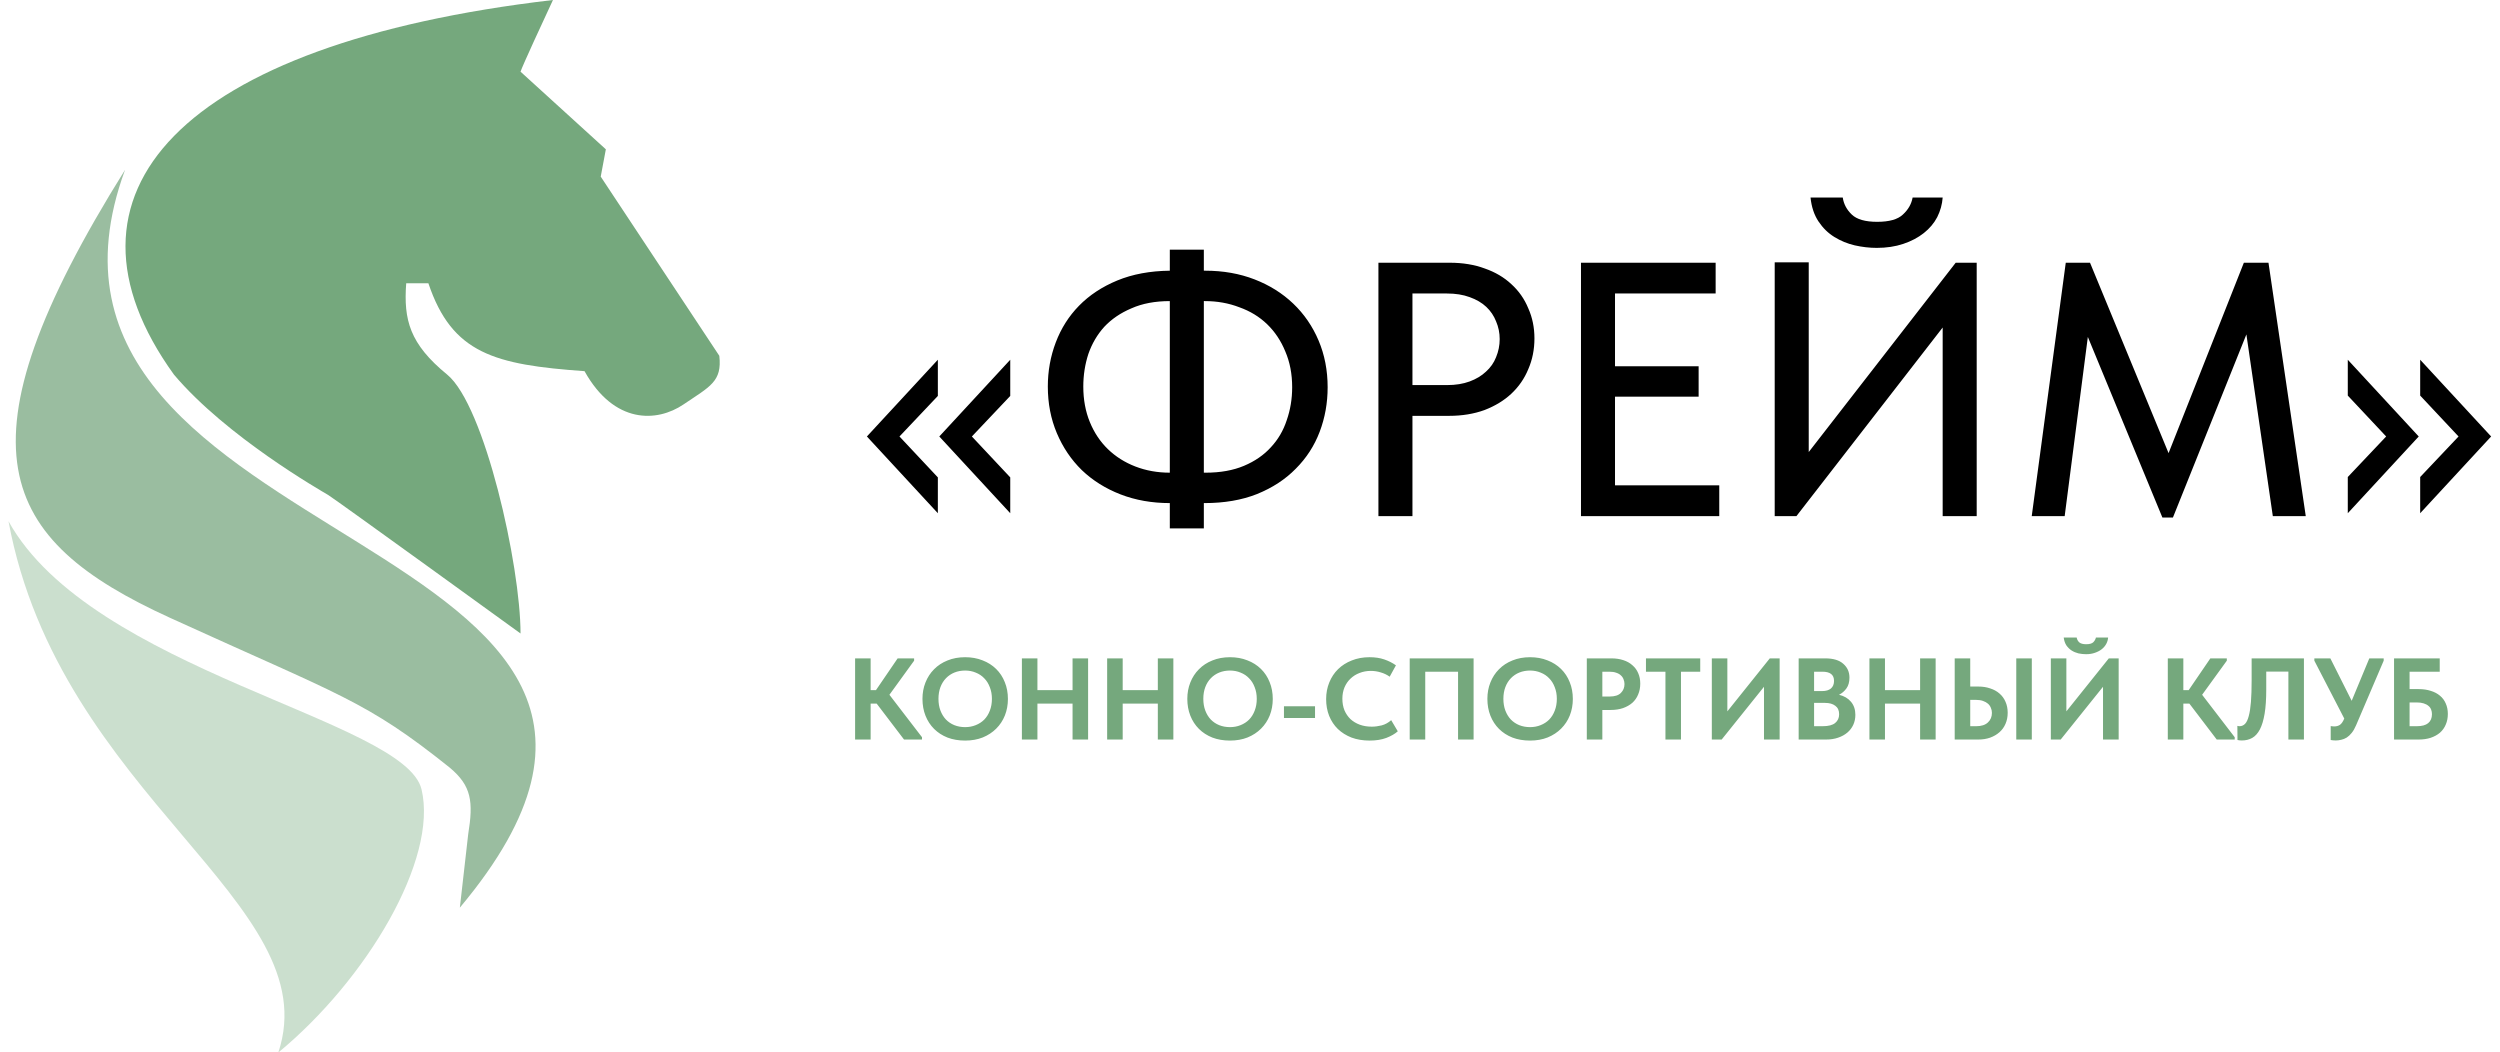<?xml version="1.0" encoding="UTF-8"?> <svg xmlns="http://www.w3.org/2000/svg" width="884" height="372" viewBox="0 0 884 372" fill="none"><g clip-path="url(#clip0_108_27)"><path d="M307.856 244.034H309.742L317.409 232.8H323.231V233.62L314.498 245.674L326.019 260.68V261.5H319.664L309.988 248.79H307.856V261.5H302.362V232.8H307.856V244.034ZM341.271 257.113C342.61 257.113 343.854 256.881 345.002 256.416C346.177 255.951 347.189 255.295 348.036 254.448C348.883 253.573 349.539 252.521 350.004 251.291C350.496 250.034 350.742 248.64 350.742 247.109C350.742 245.606 350.496 244.239 350.004 243.009C349.539 241.752 348.883 240.699 348.036 239.852C347.216 238.977 346.218 238.308 345.043 237.843C343.895 237.351 342.638 237.105 341.271 237.105C339.904 237.105 338.647 237.337 337.499 237.802C336.351 238.267 335.353 238.936 334.506 239.811C333.659 240.686 333.003 241.738 332.538 242.968C332.073 244.198 331.841 245.578 331.841 247.109C331.841 248.64 332.073 250.02 332.538 251.25C333.003 252.48 333.645 253.532 334.465 254.407C335.312 255.282 336.31 255.951 337.458 256.416C338.633 256.881 339.904 257.113 341.271 257.113ZM341.271 261.869C338.975 261.869 336.898 261.514 335.039 260.803C333.18 260.065 331.595 259.04 330.283 257.728C328.971 256.416 327.96 254.858 327.249 253.054C326.538 251.25 326.183 249.268 326.183 247.109C326.183 245.032 326.538 243.105 327.249 241.328C327.96 239.524 328.971 237.966 330.283 236.654C331.595 235.315 333.18 234.276 335.039 233.538C336.898 232.773 338.975 232.39 341.271 232.39C343.512 232.39 345.562 232.759 347.421 233.497C349.28 234.208 350.879 235.219 352.218 236.531C353.557 237.843 354.582 239.401 355.293 241.205C356.031 243.009 356.4 244.991 356.4 247.15C356.4 249.227 356.045 251.168 355.334 252.972C354.623 254.749 353.598 256.307 352.259 257.646C350.947 258.958 349.362 259.997 347.503 260.762C345.644 261.5 343.567 261.869 341.271 261.869ZM379.257 248.79H366.834V261.5H361.34V232.8H366.834V244.034H379.257V232.8H384.751V261.5H379.257V248.79ZM409.406 248.79H396.983V261.5H391.489V232.8H396.983V244.034H409.406V232.8H414.9V261.5H409.406V248.79ZM434.922 257.113C436.262 257.113 437.505 256.881 438.653 256.416C439.829 255.951 440.84 255.295 441.687 254.448C442.535 253.573 443.191 252.521 443.655 251.291C444.147 250.034 444.393 248.64 444.393 247.109C444.393 245.606 444.147 244.239 443.655 243.009C443.191 241.752 442.535 240.699 441.687 239.852C440.867 238.977 439.87 238.308 438.694 237.843C437.546 237.351 436.289 237.105 434.922 237.105C433.556 237.105 432.298 237.337 431.15 237.802C430.002 238.267 429.005 238.936 428.157 239.811C427.31 240.686 426.654 241.738 426.189 242.968C425.725 244.198 425.492 245.578 425.492 247.109C425.492 248.64 425.725 250.02 426.189 251.25C426.654 252.48 427.296 253.532 428.116 254.407C428.964 255.282 429.961 255.951 431.109 256.416C432.285 256.881 433.556 257.113 434.922 257.113ZM434.922 261.869C432.626 261.869 430.549 261.514 428.69 260.803C426.832 260.065 425.246 259.04 423.934 257.728C422.622 256.416 421.611 254.858 420.9 253.054C420.19 251.25 419.834 249.268 419.834 247.109C419.834 245.032 420.19 243.105 420.9 241.328C421.611 239.524 422.622 237.966 423.934 236.654C425.246 235.315 426.832 234.276 428.69 233.538C430.549 232.773 432.626 232.39 434.922 232.39C437.164 232.39 439.214 232.759 441.072 233.497C442.931 234.208 444.53 235.219 445.869 236.531C447.209 237.843 448.234 239.401 448.944 241.205C449.682 243.009 450.051 244.991 450.051 247.15C450.051 249.227 449.696 251.168 448.985 252.972C448.275 254.749 447.25 256.307 445.91 257.646C444.598 258.958 443.013 259.997 441.154 260.762C439.296 261.5 437.218 261.869 434.922 261.869ZM464.995 253.874H454.007V249.733H464.995V253.874ZM484.297 261.869C481.947 261.869 479.815 261.514 477.901 260.803C476.015 260.065 474.403 259.054 473.063 257.769C471.751 256.484 470.726 254.94 469.988 253.136C469.278 251.332 468.922 249.364 468.922 247.232C468.922 245.1 469.291 243.132 470.029 241.328C470.767 239.497 471.806 237.925 473.145 236.613C474.485 235.301 476.097 234.276 477.983 233.538C479.869 232.773 481.96 232.39 484.256 232.39C486.224 232.39 487.96 232.65 489.463 233.169C490.994 233.688 492.374 234.385 493.604 235.26L491.39 239.278C490.434 238.595 489.381 238.089 488.233 237.761C487.085 237.406 485.924 237.228 484.748 237.228C483.3 237.228 481.96 237.474 480.73 237.966C479.5 238.431 478.434 239.1 477.532 239.975C476.63 240.822 475.92 241.861 475.4 243.091C474.908 244.294 474.662 245.619 474.662 247.068C474.662 248.571 474.908 249.938 475.4 251.168C475.92 252.371 476.63 253.409 477.532 254.284C478.462 255.131 479.555 255.787 480.812 256.252C482.097 256.717 483.518 256.949 485.076 256.949C486.17 256.949 487.331 256.799 488.561 256.498C489.791 256.17 490.912 255.555 491.923 254.653L494.26 258.589C493.249 259.491 491.896 260.27 490.201 260.926C488.534 261.555 486.566 261.869 484.297 261.869ZM498.473 232.8H521.064V261.5H515.57V237.515H503.967V261.5H498.473V232.8ZM541.026 257.113C542.365 257.113 543.609 256.881 544.757 256.416C545.932 255.951 546.944 255.295 547.791 254.448C548.638 253.573 549.294 252.521 549.759 251.291C550.251 250.034 550.497 248.64 550.497 247.109C550.497 245.606 550.251 244.239 549.759 243.009C549.294 241.752 548.638 240.699 547.791 239.852C546.971 238.977 545.973 238.308 544.798 237.843C543.65 237.351 542.393 237.105 541.026 237.105C539.659 237.105 538.402 237.337 537.254 237.802C536.106 238.267 535.108 238.936 534.261 239.811C533.414 240.686 532.758 241.738 532.293 242.968C531.828 244.198 531.596 245.578 531.596 247.109C531.596 248.64 531.828 250.02 532.293 251.25C532.758 252.48 533.4 253.532 534.22 254.407C535.067 255.282 536.065 255.951 537.213 256.416C538.388 256.881 539.659 257.113 541.026 257.113ZM541.026 261.869C538.73 261.869 536.653 261.514 534.794 260.803C532.935 260.065 531.35 259.04 530.038 257.728C528.726 256.416 527.715 254.858 527.004 253.054C526.293 251.25 525.938 249.268 525.938 247.109C525.938 245.032 526.293 243.105 527.004 241.328C527.715 239.524 528.726 237.966 530.038 236.654C531.35 235.315 532.935 234.276 534.794 233.538C536.653 232.773 538.73 232.39 541.026 232.39C543.267 232.39 545.317 232.759 547.176 233.497C549.035 234.208 550.634 235.219 551.973 236.531C553.312 237.843 554.337 239.401 555.048 241.205C555.786 243.009 556.155 244.991 556.155 247.15C556.155 249.227 555.8 251.168 555.089 252.972C554.378 254.749 553.353 256.307 552.014 257.646C550.702 258.958 549.117 259.997 547.258 260.762C545.399 261.5 543.322 261.869 541.026 261.869ZM569.745 232.8C571.303 232.8 572.711 233.005 573.968 233.415C575.253 233.825 576.333 234.426 577.207 235.219C578.109 235.984 578.793 236.914 579.257 238.007C579.749 239.1 579.995 240.344 579.995 241.738C579.995 243.132 579.749 244.403 579.257 245.551C578.793 246.699 578.109 247.683 577.207 248.503C576.305 249.296 575.198 249.924 573.886 250.389C572.602 250.826 571.139 251.045 569.499 251.045H566.588V261.5H561.094V232.8H569.745ZM569.212 246.289C570.989 246.289 572.301 245.865 573.148 245.018C573.996 244.171 574.419 243.132 574.419 241.902C574.419 241.301 574.31 240.74 574.091 240.221C573.9 239.674 573.586 239.21 573.148 238.827C572.738 238.417 572.192 238.103 571.508 237.884C570.852 237.638 570.06 237.515 569.13 237.515H566.588V246.289H569.212ZM588.901 237.515H582.013V232.8H601.201V237.515H594.395V261.5H588.901V237.515ZM605.298 232.8H610.792V251.537L625.798 232.8H629.283V261.5H623.748V242.845L608.783 261.5H605.298V232.8ZM636.008 232.8H645.397C648.239 232.8 650.371 233.442 651.793 234.727C653.241 235.984 653.966 237.611 653.966 239.606C653.966 241.164 653.61 242.435 652.9 243.419C652.189 244.403 651.314 245.155 650.276 245.674C652.052 246.084 653.46 246.904 654.499 248.134C655.537 249.364 656.057 250.908 656.057 252.767C656.057 254.052 655.811 255.227 655.319 256.293C654.827 257.359 654.13 258.275 653.228 259.04C652.326 259.805 651.232 260.407 649.948 260.844C648.69 261.281 647.283 261.5 645.725 261.5H636.008V232.8ZM641.461 248.544V256.785H644.495C646.545 256.785 648.021 256.402 648.923 255.637C649.852 254.872 650.317 253.847 650.317 252.562C650.317 251.223 649.866 250.225 648.964 249.569C648.089 248.886 646.873 248.544 645.315 248.544H641.461ZM641.461 237.515V244.362H644.331C645.643 244.362 646.668 244.061 647.406 243.46C648.144 242.831 648.513 241.929 648.513 240.754C648.513 238.595 647.146 237.515 644.413 237.515H641.461ZM678.949 248.79H666.526V261.5H661.032V232.8H666.526V244.034H678.949V232.8H684.443V261.5H678.949V248.79ZM691.181 232.8H696.675V242.763H699.545C701.076 242.763 702.47 242.982 703.727 243.419C705.012 243.829 706.105 244.43 707.007 245.223C707.937 246.016 708.647 246.986 709.139 248.134C709.659 249.282 709.918 250.58 709.918 252.029C709.918 253.478 709.659 254.79 709.139 255.965C708.647 257.113 707.937 258.097 707.007 258.917C706.078 259.737 704.971 260.379 703.686 260.844C702.429 261.281 701.049 261.5 699.545 261.5H691.181V232.8ZM698.807 256.785C700.611 256.785 701.978 256.348 702.907 255.473C703.864 254.598 704.342 253.464 704.342 252.07C704.342 251.441 704.219 250.854 703.973 250.307C703.755 249.733 703.413 249.241 702.948 248.831C702.484 248.421 701.896 248.093 701.185 247.847C700.502 247.601 699.696 247.478 698.766 247.478H696.675V256.785H698.807ZM712.952 232.8H718.446V261.5H712.952V232.8ZM725.175 232.8H730.669V251.537L745.675 232.8H749.16V261.5H743.625V242.845L728.66 261.5H725.175V232.8ZM737.639 231.324C736.737 231.324 735.835 231.228 734.933 231.037C734.058 230.818 733.252 230.477 732.514 230.012C731.803 229.547 731.188 228.946 730.669 228.208C730.177 227.443 729.862 226.513 729.726 225.42H734.318C734.4 226.049 734.687 226.609 735.179 227.101C735.698 227.566 736.532 227.798 737.68 227.798C738.855 227.798 739.689 227.566 740.181 227.101C740.673 226.609 740.987 226.049 741.124 225.42H745.429C745.374 226.213 745.155 226.964 744.773 227.675C744.39 228.386 743.857 229.014 743.174 229.561C742.518 230.08 741.711 230.504 740.755 230.832C739.825 231.16 738.787 231.324 737.639 231.324ZM772.029 244.034H773.915L781.582 232.8H787.404V233.62L778.671 245.674L790.192 260.68V261.5H783.837L774.161 248.79H772.029V261.5H766.535V232.8H772.029V244.034ZM792.734 261.828C792.434 261.828 792.147 261.814 791.873 261.787C791.6 261.76 791.368 261.719 791.176 261.664L791.135 256.662C791.381 256.744 791.641 256.785 791.914 256.785C792.652 256.785 793.295 256.512 793.841 255.965C794.388 255.391 794.825 254.475 795.153 253.218C795.509 251.933 795.768 250.266 795.932 248.216C796.096 246.139 796.178 243.583 796.178 240.549V232.8H814.669V261.5H809.175V237.474H801.344V243.829C801.344 247.218 801.153 250.061 800.77 252.357C800.388 254.653 799.827 256.512 799.089 257.933C798.351 259.327 797.449 260.325 796.383 260.926C795.317 261.527 794.101 261.828 792.734 261.828ZM825.939 261.828C825.611 261.828 825.297 261.814 824.996 261.787C824.723 261.76 824.436 261.719 824.135 261.664V256.744C824.354 256.771 824.559 256.799 824.75 256.826C824.942 256.853 825.147 256.867 825.365 256.867C826.158 256.867 826.841 256.676 827.415 256.293C827.989 255.883 828.495 255.145 828.932 254.079L818.354 233.62V232.8H824.012L831.556 247.806L837.788 232.8H842.872V233.62L833.114 256.457C832.65 257.55 832.13 258.452 831.556 259.163C831.01 259.846 830.422 260.393 829.793 260.803C829.165 261.186 828.522 261.445 827.866 261.582C827.21 261.746 826.568 261.828 825.939 261.828ZM846.533 232.8H862.687V237.515H852.027V243.665H855.225C856.81 243.665 858.232 243.87 859.489 244.28C860.774 244.663 861.867 245.237 862.769 246.002C863.671 246.74 864.354 247.656 864.819 248.749C865.311 249.842 865.557 251.072 865.557 252.439C865.557 253.833 865.311 255.09 864.819 256.211C864.354 257.332 863.671 258.288 862.769 259.081C861.867 259.846 860.774 260.448 859.489 260.885C858.232 261.295 856.81 261.5 855.225 261.5H846.533V232.8ZM854.61 256.785C856.387 256.785 857.712 256.43 858.587 255.719C859.489 254.981 859.94 253.915 859.94 252.521C859.94 251.947 859.844 251.414 859.653 250.922C859.462 250.403 859.147 249.965 858.71 249.61C858.273 249.227 857.699 248.927 856.988 248.708C856.305 248.489 855.471 248.38 854.487 248.38H852.027V256.785H854.61Z" fill="#75A87D"></path><path d="M357.224 140.004L343.656 154.34L357.224 168.804V181.476L332.136 154.34L357.224 127.204V140.004ZM331.624 140.004L318.056 154.34L331.624 168.804V181.476L306.536 154.34L331.624 127.204V140.004ZM425.678 95.716H426.19C432.505 95.716 438.307 96.74 443.598 98.788C448.889 100.836 453.454 103.695 457.294 107.364C461.134 111.033 464.121 115.385 466.254 120.42C468.387 125.455 469.454 130.959 469.454 136.932C469.454 142.479 468.515 147.727 466.638 152.676C464.761 157.625 461.945 161.977 458.19 165.732C454.521 169.487 449.955 172.473 444.494 174.692C439.118 176.825 432.931 177.892 425.934 177.892H425.678V186.852H413.646V177.892C407.331 177.892 401.529 176.868 396.238 174.82C390.947 172.772 386.382 169.913 382.542 166.244C378.787 162.575 375.843 158.223 373.71 153.188C371.577 148.153 370.51 142.649 370.51 136.676C370.51 131.215 371.449 126.009 373.326 121.06C375.203 116.111 377.934 111.801 381.518 108.132C385.187 104.377 389.71 101.391 395.086 99.172C400.462 96.953 406.649 95.801 413.646 95.716V88.292H425.678V95.716ZM426.318 167.14C431.523 167.14 436.046 166.329 439.886 164.708C443.726 163.087 446.883 160.911 449.358 158.18C451.918 155.449 453.795 152.249 454.99 148.58C456.27 144.911 456.91 141.028 456.91 136.932C456.91 132.239 456.099 128.015 454.478 124.26C452.942 120.505 450.809 117.305 448.078 114.66C445.347 112.015 442.062 110.009 438.222 108.644C434.467 107.193 430.414 106.468 426.062 106.468H425.678V167.14H426.318ZM383.054 136.676C383.054 141.284 383.822 145.465 385.358 149.22C386.894 152.975 389.027 156.175 391.758 158.82C394.489 161.465 397.731 163.513 401.486 164.964C405.241 166.415 409.294 167.14 413.646 167.14V106.468C408.441 106.468 403.918 107.321 400.078 109.028C396.238 110.649 393.038 112.825 390.478 115.556C388.003 118.287 386.126 121.487 384.846 125.156C383.651 128.825 383.054 132.665 383.054 136.676ZM512.626 92.9C517.234 92.9 521.373 93.583 525.042 94.948C528.711 96.228 531.826 98.063 534.386 100.452C537.031 102.841 539.037 105.7 540.402 109.028C541.853 112.271 542.578 115.812 542.578 119.652C542.578 123.577 541.853 127.204 540.402 130.532C539.037 133.86 537.031 136.761 534.386 139.236C531.826 141.625 528.669 143.545 524.914 144.996C521.159 146.361 516.978 147.044 512.37 147.044H499.442V182.5H487.41V92.9H512.626ZM511.73 136.164C514.717 136.164 517.362 135.737 519.666 134.884C521.97 134.031 523.89 132.879 525.426 131.428C527.047 129.977 528.242 128.271 529.01 126.308C529.863 124.26 530.29 122.127 530.29 119.908C530.29 117.689 529.863 115.599 529.01 113.636C528.242 111.673 527.09 109.967 525.554 108.516C524.018 107.065 522.055 105.913 519.666 105.06C517.362 104.207 514.674 103.78 511.602 103.78H499.442V136.164H511.73ZM559.035 92.9H606.651V103.78H571.067V129.508H600.635V140.26H571.067V171.62H607.931V182.5H559.035V92.9ZM627.535 92.772H639.567V159.844L691.535 92.9H698.959V182.5H686.927V115.812L635.215 182.5H627.535V92.772ZM663.631 87.652C661.071 87.652 658.468 87.353 655.823 86.756C653.263 86.159 650.874 85.177 648.655 83.812C646.436 82.447 644.559 80.612 643.023 78.308C641.487 76.004 640.548 73.188 640.207 69.86H651.599C651.94 72.164 653.007 74.169 654.799 75.876C656.591 77.583 659.578 78.436 663.759 78.436C668.026 78.436 671.055 77.583 672.847 75.876C674.724 74.169 675.876 72.164 676.303 69.86H686.927C686.756 72.249 686.116 74.553 685.007 76.772C683.898 78.905 682.319 80.783 680.271 82.404C678.223 84.025 675.791 85.305 672.975 86.244C670.159 87.183 667.044 87.652 663.631 87.652ZM730.453 92.9H739.029L766.805 160.228L793.429 92.9H802.133L815.317 182.5H803.669L794.325 118.244L768.341 183.012H764.629L738.261 119.14L730.069 182.5H718.421L730.453 92.9ZM830.177 168.676L843.745 154.34L830.177 139.876V127.204L855.265 154.34L830.177 181.476V168.676ZM855.777 168.676L869.345 154.34L855.777 139.876V127.204L880.865 154.34L855.777 181.476V168.676Z" fill="black"></path><path d="M44.226 60.039C-6.423 197.851 275.091 186.661 162.603 320.94L165.548 295.027C167.427 283.439 166.732 277.891 159.07 271.469C129.313 247.656 120.789 246.144 60.127 218.464C-0.534 190.784 -17.23 158.422 44.226 60.039Z" fill="#9ABDA0"></path><path d="M3 184.305C21.176 281.936 116.077 319.173 98.409 372.178C129.616 346.434 154.947 303.861 149.058 279.125C143.168 254.39 32.447 237.31 3 184.305Z" fill="#CBDFCE"></path><path d="M184.059 25.344C184.783 23.171 192.003 7.543 195.523 0C63.157 15.467 15.384 68.502 61.5 132.451C80.128 154.486 113.5 173.5 116 175C118.5 176.5 184.059 224 184.059 224C184.059 200 171.389 143.313 158.115 132.451C144.841 121.589 142.678 113.1 143.635 100.168H151.478C159.854 125.071 174.932 128.977 206.685 131.244C217.195 150.076 232.327 149.347 241.679 143.011C251.031 136.675 255.389 134.958 254.35 125.813L212.417 62.454L214.227 52.799L184.059 25.344Z" fill="#75A87D"></path></g><defs><clipPath id="clip0_108_27"><rect width="884" height="372" fill="white"></rect></clipPath></defs></svg> 
